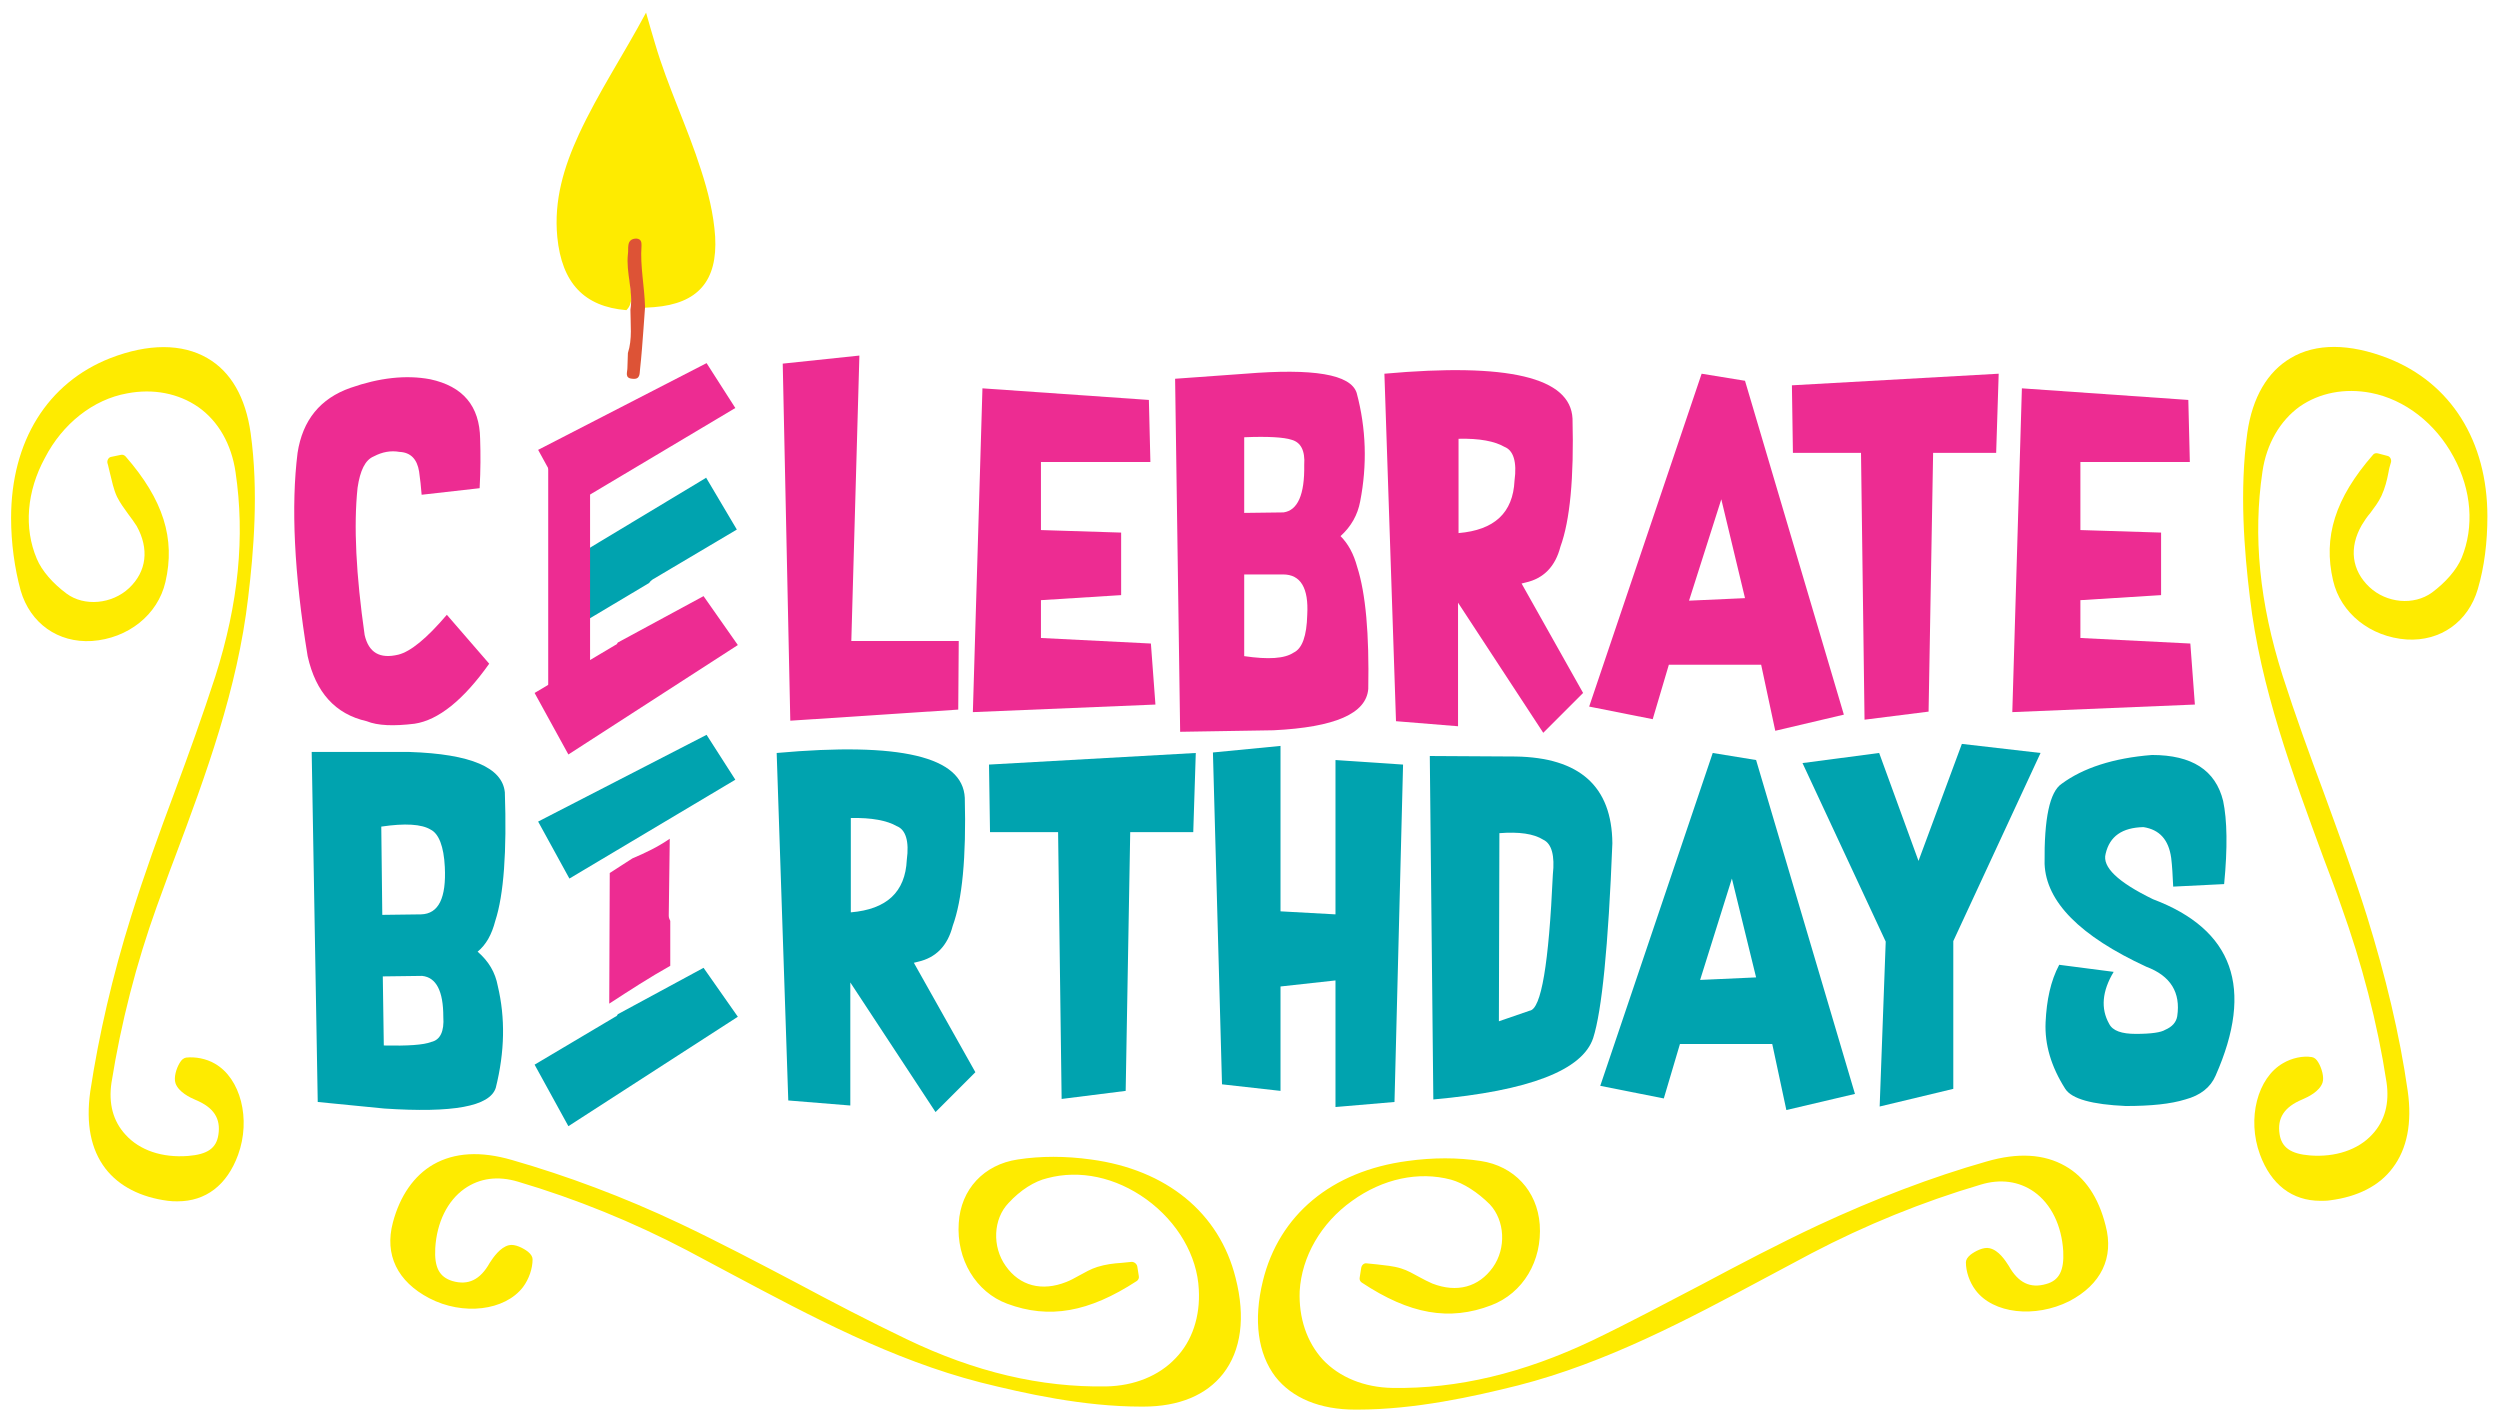 <?xml version="1.0" encoding="utf-8"?>
<!-- Generator: Adobe Illustrator 25.3.1, SVG Export Plug-In . SVG Version: 6.00 Build 0)  -->
<svg version="1.1" id="Layer_1" xmlns="http://www.w3.org/2000/svg" xmlns:xlink="http://www.w3.org/1999/xlink" x="0px" y="0px"
	 viewBox="0 0 495.7 281.6" style="enable-background:new 0 0 495.7 281.6;" xml:space="preserve">
<style type="text/css">
	.st0{fill:#ED2C92;}
	.st1{fill:#00A3AF;}
	.st2{fill:#FEEB00;}
	.st3{fill:#DD5336;}
</style>
<g id="XMLID_1_">
	<path id="XMLID_34_" class="st0" d="M97,131.6c-5.1,7.2-10.1,11.2-14.8,11.9c-4.1,0.5-7.3,0.4-9.5-0.5c-6.2-1.4-10.1-5.7-11.7-12.9
		c-2.7-16.4-3.3-29.9-2-40.3c1-6.5,4.5-10.8,10.5-12.9c5.7-2,11-2.6,15.8-1.7c6.5,1.4,9.8,5.3,9.9,11.8c0.1,3,0.1,6.2-0.1,9.8
		l-11.5,1.3c-0.1-1.5-0.3-3.1-0.5-4.6c-0.4-2.5-1.7-3.8-3.9-3.9c-1.7-0.3-3.4,0-5.1,0.9c-1.7,0.7-2.7,2.8-3.2,6.2
		c-0.8,7.6-0.3,17.3,1.4,29.2c0.8,3.5,3,4.8,6.7,3.9c2.4-0.6,5.6-3.2,9.6-7.9L97,131.6z"/>
	<polygon id="XMLID_61_" class="st0" points="145.8,80.9 140.1,72 106.7,89.2 112.9,100.5 	"/>
	<path id="XMLID_65_" class="st0" d="M139.5,118.2l-17,9.2c-0.1,0.2-0.2,0.4-0.5,0.5l-16,9.5l6.7,12.2l33.6-21.7L139.5,118.2z"/>
	<path id="XMLID_63_" class="st1" d="M129.4,114.9l16.7-9.9L140,94.7c0,0-0.1,0.1-0.1,0.1L110,112.8l2.1,12.7l16.6-9.9
		C128.9,115.3,129.1,115.1,129.4,114.9z"/>
	<polygon id="XMLID_59_" class="st1" points="145.8,154.6 140.1,145.7 106.7,162.9 112.9,174.2 	"/>
	<path id="XMLID_58_" class="st1" d="M139.5,191.9l-17,9.2c-0.1,0.2-0.2,0.4-0.5,0.5l-16,9.5l6.7,12.2l33.6-21.7L139.5,191.9z"/>
	<path id="XMLID_67_" class="st0" d="M132.8,166.3c-2.3,1.6-4.8,2.8-7.4,3.9c-1.5,1-3,1.9-4.5,2.9l-0.1,25.9c4-2.6,8-5.2,12.1-7.5
		l0-8.9c-0.1-0.2-0.3-0.6-0.3-1L132.8,166.3z"/>
	<path id="XMLID_38_" class="st0" d="M156.7,142.9l-1.5-70.8l15.2-1.6l-1.6,56.6h21.3l-0.1,13.6L156.7,142.9z"/>
	<path id="XMLID_40_" class="st0" d="M227.8,79.3l0.3,12.3h-21.7v13.5l15.9,0.5V118l-15.9,1v7.5l21.8,1.1l0.9,12.1l-36.2,1.5
		l1.9-64.2L227.8,79.3z"/>
	<path id="XMLID_42_" class="st0" d="M269.1,112.4c1.7,5.3,2.4,13.3,2.2,24.2c-0.4,4.9-6.6,7.6-18.8,8.2l-18.5,0.3l-1-70l13.9-1
		c13.5-1.1,20.9,0.1,22.1,3.8c1.9,7.1,2.1,14.3,0.7,21.5c-0.5,2.7-1.8,5-3.9,6.9C267.3,107.8,268.4,109.8,269.1,112.4z M254.5,101.6
		c2.8-0.4,4.2-3.5,4.1-9.4c0.2-2.9-0.7-4.5-2.5-5c-1.5-0.5-4.7-0.7-9.4-0.5v15L254.5,101.6z M256.5,129.4c1.7-0.8,2.6-3.3,2.7-7.5
		c0.3-5.3-1.3-8-4.8-8l-7.7,0l0,16.2C251.5,130.8,254.7,130.6,256.5,129.4z"/>
	<path id="XMLID_46_" class="st0" d="M289.1,119.5V144l-12.3-1l-2.3-68.9c24.5-2.2,36.9,0.7,37.3,8.9c0.3,11.8-0.5,20.2-2.4,25.4
		c-1,3.9-3.3,6.3-6.9,7.1l-0.8,0.2l12.2,21.7l-7.9,7.9L289.1,119.5z M289.2,87v18.7c7.1-0.6,10.8-4,11.1-10.4c0.5-3.7-0.2-6-2-6.7
		C296.4,87.5,293.4,86.9,289.2,87z"/>
	<path id="XMLID_49_" class="st0" d="M352,144.9l-2.8-13.1h-18.3l-3.2,10.8l-12.6-2.5l22.3-66l8.6,1.4l19.6,66.2L352,144.9z
		 M334.9,119.1l11.1-0.5L341.3,99L334.9,119.1z"/>
	<path id="XMLID_52_" class="st0" d="M369.7,142.7L369,89.8h-13.5l-0.2-13.4l41-2.3l-0.5,15.7h-12.5l-0.9,51.3L369.7,142.7z"/>
	<path id="XMLID_54_" class="st0" d="M433.9,79.3l0.3,12.3h-21.7v13.5l16,0.5V118l-16,1v7.5l21.8,1.1l0.9,12.1l-36.2,1.5l1.9-64.2
		L433.9,79.3z"/>
	<path id="XMLID_10_" class="st1" d="M94.7,188.7c2.2,1.9,3.5,4.1,4,6.8c1.5,6.3,1.4,13-0.4,20.2c-1.2,3.7-8.5,5-22.1,4.1L63,218.5
		l-1.2-69.4h19.4c12.2,0.4,18.4,3.1,18.9,8c0.4,11.7-0.2,20.3-1.9,25.5C97.5,185.3,96.4,187.3,94.7,188.7z M75.6,163.9l0.2,17.5
		l7.7-0.1c3.5-0.1,5-3.3,4.7-9.4c-0.2-4.1-1.2-6.6-2.8-7.4C83.6,163.4,80.3,163.2,75.6,163.9z M75.9,193.6l0.2,13.7
		c4.7,0.1,7.9-0.1,9.4-0.7c1.8-0.4,2.6-2.1,2.4-5c0-5.1-1.4-7.8-4.2-8.1L75.9,193.6z"/>
	<path id="XMLID_17_" class="st1" d="M168.6,194.8v24.4l-12.3-1l-2.3-68.9c24.5-2.2,36.9,0.7,37.3,8.9c0.3,11.8-0.5,20.2-2.4,25.4
		c-1,3.9-3.3,6.3-6.9,7.1l-0.8,0.2l12.2,21.7l-7.9,7.9L168.6,194.8z M168.7,162.2v18.7c7.1-0.6,10.8-4,11.1-10.4
		c0.5-3.7-0.2-6-2-6.7C175.9,162.7,172.8,162.1,168.7,162.2z"/>
	<path id="XMLID_20_" class="st1" d="M210.5,217.9l-0.7-52.9h-13.5l-0.2-13.4l41-2.3l-0.5,15.7h-12.5l-0.9,51.3L210.5,217.9z"/>
	<path id="XMLID_22_" class="st1" d="M264.8,219.5v-25.1l-10.9,1.2v20.7l-11.6-1.3l-1.8-65.8l13.4-1.3v32.8l10.9,0.6v-30.6l13.4,0.9
		l-1.7,66.9L264.8,219.5z"/>
	<path id="XMLID_24_" class="st1" d="M284.2,218l-0.7-68.1l17,0.1c12.7,0.2,19.1,5.9,19.2,17.2c-0.8,20.5-2.1,33.3-3.8,38.6
		C313.8,212.2,303.2,216.3,284.2,218z M297.3,165.2l-0.1,37.3l6.1-2.1c2.3-0.3,3.8-9.3,4.6-27c0.4-3.7-0.2-6.1-1.9-6.9
		C304.1,165.3,301.2,164.9,297.3,165.2z"/>
	<path id="XMLID_27_" class="st1" d="M354.2,220.1l-2.8-13.1h-18.3l-3.2,10.8l-12.6-2.5l22.3-66l8.6,1.4l19.6,66.2L354.2,220.1z
		 M337.1,194.3l11.1-0.5l-4.8-19.6L337.1,194.3z"/>
	<path id="XMLID_30_" class="st1" d="M372.6,149.3l7.8,21.4l8.6-23.2l15.6,1.8l-17.3,37.3v29.3l-14.6,3.5l1.2-32.7l-16.5-35.4
		L372.6,149.3z"/>
	<path id="XMLID_32_" class="st1" d="M426.9,178.3c15.9,6,20.1,17.6,12.4,35c-1,2.3-3,3.9-6,4.7c-2.9,0.9-6.8,1.3-11.8,1.3
		c-6.7-0.3-10.7-1.4-12-3.4c-2.8-4.4-4.1-8.8-3.9-13.2s1-8.2,2.7-11.4l10.8,1.4c-2.3,3.8-2.6,7.3-0.9,10.3c0.7,1.4,2.5,2,5.3,2
		c3.1,0,5-0.3,5.8-0.8c1.4-0.6,2.2-1.5,2.4-2.7c0.7-4.7-1.3-8-6.1-9.8c-13.2-6.1-19.9-12.9-20.2-20.4c-0.1-9,1-14.3,3.4-15.9
		c4.2-3.1,10.2-5.1,17.9-5.7c7.9,0,12.6,3,14.1,9.1c0.8,3.8,0.9,9.3,0.2,16.5l-10.1,0.5c-0.1-2.2-0.2-4.1-0.4-5.7
		c-0.5-3.6-2.3-5.6-5.5-6.1c-4.2,0.1-6.7,1.8-7.5,5.3C416.8,171.9,419.9,174.9,426.9,178.3z"/>
	<path id="XMLID_8_" class="st2" d="M124.2,61.5c-8.4-0.7-12.8-5.4-13.7-14.5c-0.7-7.3,1.3-13.9,4.3-20.4
		c3.8-8.2,8.8-15.7,13.3-24.1c0.7,2.4,1.2,4.3,1.8,6.2c2.5,8.5,6.4,16.5,9.1,25c1.4,4.3,2.5,8.7,2.8,13.2c0.5,8.8-3.4,13.3-12.1,14
		c-1.1,0.1-2.1,0.1-3.2,0.2c-1.4-2.4-0.9-5.2-1.3-7.8c-0.2-1.2,0-2.5-0.2-3.7c-0.4,2.4-0.3,4.7,0,7.1
		C125.1,58.4,125.6,60.1,124.2,61.5z"/>
	<path id="XMLID_6_" class="st3" d="M127.6,65.1c-0.2,2.7-0.4,5.5-0.7,8.2c-0.1,0.7,0.1,2-1.5,1.8c-1.6-0.1-1-1.3-1-2.1
		c0-1,0.1-2,0.1-3c0.9-2.8,0.5-5.7,0.5-8.6c0.6-3.7-0.9-7.3-0.5-11c0.1-0.6,0-1.2,0.1-1.8c0.1-0.8,0.6-1.3,1.6-1.3
		c1,0.1,1,0.8,1,1.4c-0.3,4.1,0.6,8.1,0.7,12.2C127.8,62.5,127.7,63.8,127.6,65.1z"/>
	<rect id="XMLID_2_" x="108.7" y="89.9" class="st0" width="8.3" height="47.3"/>
</g>
<g id="XMLID_84_">
	<path id="XMLID_85_" class="st2" d="M473.4,71c-7.5-2.9-14.2-3-19.2,0c-4.6,2.7-7.6,7.8-8.6,14.8c-1.6,11.5-0.6,23.5,0.5,32.6
		c2.1,18,8.5,35.1,14.6,51.7c1.2,3.2,2.4,6.3,3.5,9.5c4.1,11.4,7.2,23.2,9,35c0.6,4.1-0.3,7.6-2.8,10.3c-2.8,3.1-7.4,4.6-12.4,4.2
		c-3.8-0.3-5.6-1.6-6-4.2c-0.5-3.2,0.9-5.4,4.5-6.9c1.2-0.5,3.4-1.6,4-3.3c0.4-1.1-0.2-3-0.8-4c-0.4-0.7-0.8-1-1.3-1.1
		c-1.8-0.3-4,0.2-5.7,1.2c-5.1,2.9-7.2,11-4.6,18.1c2.2,6,6.4,9.2,12,9.2c0.6,0,1.3,0,1.9-0.1c5.5-0.7,9.8-2.9,12.4-6.4
		c2.9-3.8,3.9-9,3-15.3c-1.6-11.2-4.4-22.8-8.1-34.7c-2.6-8.3-5.7-16.6-8.6-24.6c-2.8-7.5-5.6-15.2-8.1-23
		c-4.6-14.5-5.9-27.7-4-40.5c0.8-5.5,3.5-10.1,7.4-12.9c3.9-2.7,8.9-3.7,14.1-2.7c6.7,1.3,12.8,6,16.4,12.7c3.6,6.6,4.1,13.9,1.6,20
		c-1,2.4-3.2,4.9-5.9,6.9c-3.6,2.6-9,2.1-12.4-1.1c-3.5-3.3-4.1-7.8-1.5-12.3c0.5-0.8,1-1.6,1.7-2.4c0.8-1.1,1.6-2.1,2.2-3.4
		c0.7-1.5,1.1-3.1,1.4-4.7c0.1-0.7,0.3-1.3,0.5-2c0.1-0.5-0.2-1.1-0.7-1.2l-1.9-0.5c-0.4-0.1-0.8,0-1,0.3
		c-7.5,8.6-9.9,16.3-7.9,24.9c1.5,6.5,7.4,11.2,14.6,11.7c6.7,0.4,12.2-3.5,14.1-10c1.3-4.4,1.9-9.3,1.9-14.4
		C493.2,87.5,486,75.9,473.4,71z"/>
	<path id="XMLID_87_" class="st2" d="M41.1,71c-5-2.9-11.7-2.9-19.2,0C9.4,75.9,2.2,87.5,2.2,102.7c0,5,0.7,10,1.9,14.4
		c1.9,6.5,7.4,10.4,14.1,10c7.2-0.5,13.1-5.2,14.6-11.7c2-8.6-0.4-16.3-7.9-24.9c-0.3-0.3-0.6-0.4-1-0.3L22,90.6
		c-0.5,0.1-0.8,0.7-0.7,1.2c0.2,0.6,0.3,1.3,0.5,2c0.4,1.6,0.7,3.2,1.4,4.7c0.6,1.2,1.4,2.3,2.2,3.4c0.6,0.8,1.2,1.6,1.7,2.4
		c2.5,4.5,2,9-1.5,12.3c-3.4,3.2-8.9,3.7-12.4,1.1c-2.7-2-4.9-4.5-5.9-6.9c-2.6-6.1-2-13.4,1.6-20C12.4,84,18.5,79.2,25.2,78
		c5.2-1,10.2,0,14.1,2.7c4,2.8,6.6,7.4,7.4,12.9c1.9,12.8,0.6,26-4,40.5c-2.5,7.7-5.3,15.5-8.1,23c-3,8-6,16.3-8.6,24.6
		c-3.7,11.8-6.4,23.5-8.1,34.7c-0.9,6.4,0.1,11.5,3,15.3c2.7,3.5,7,5.7,12.4,6.4c0.7,0.1,1.3,0.1,1.9,0.1c5.6,0,9.8-3.2,12-9.2
		c2.6-7.1,0.5-15.2-4.6-18.1c-1.7-1-3.9-1.4-5.7-1.2c-0.5,0.1-0.9,0.4-1.3,1.1c-0.6,1-1.2,2.8-0.8,4c0.6,1.7,2.8,2.8,4,3.3
		c3.6,1.5,5,3.7,4.5,6.9c-0.4,2.7-2.2,3.9-6,4.2c-5.1,0.4-9.6-1.1-12.4-4.2c-2.5-2.7-3.4-6.2-2.8-10.3c1.9-11.9,4.9-23.6,9-35
		c1.2-3.2,2.3-6.4,3.5-9.5c6.2-16.5,12.5-33.6,14.6-51.7c1.1-9.1,2.1-21.1,0.5-32.6C48.7,78.8,45.8,73.7,41.1,71z"/>
	<path id="XMLID_88_" class="st2" d="M409.5,231.2c-4.2-2.4-9.4-2.7-15.6-0.9c-10.9,3.1-22.1,7.4-33.3,12.6
		c-7.9,3.7-15.7,7.8-23.2,11.8c-7.1,3.7-14.4,7.6-21.7,11.1c-13.7,6.5-26.7,9.6-39.6,9.4c-5.6-0.1-10.5-2.1-13.8-5.6
		c-3.2-3.5-4.8-8.3-4.6-13.6c0.4-6.8,4.2-13.5,10.4-17.9c6.1-4.4,13.2-5.9,19.6-4.2c2.5,0.7,5.3,2.5,7.7,4.9c3,3.2,3.3,8.7,0.6,12.5
		c-2.8,3.9-7.1,5.1-12,3.2c-0.9-0.4-1.7-0.8-2.6-1.3c-1.1-0.6-2.3-1.3-3.6-1.7c-1.6-0.5-3.2-0.6-4.8-0.8c-0.7-0.1-1.3-0.1-2-0.2
		c-0.5-0.1-1,0.3-1.1,0.9l-0.3,1.9c-0.1,0.4,0.1,0.8,0.4,1c9.5,6.3,17.4,7.7,25.7,4.5c6.3-2.4,10.1-8.8,9.6-16
		c-0.5-6.7-5.1-11.6-11.7-12.6c-4.5-0.7-9.5-0.7-14.5,0c-15.1,2-25.5,10.7-28.7,23.8c-1.9,7.8-1,14.4,2.5,19
		c3.3,4.2,8.8,6.5,15.8,6.5c0.1,0,0.2,0,0.4,0c11.5,0,23.1-2.6,31.9-4.8c17.6-4.5,33.7-13.1,49.2-21.4c3-1.6,6-3.2,9-4.8
		c10.7-5.6,22-10.2,33.5-13.6c3.9-1.2,7.6-0.7,10.6,1.4c3.4,2.4,5.5,6.7,5.8,11.8c0.2,3.8-0.8,5.8-3.4,6.5c-3.1,0.9-5.5-0.2-7.4-3.6
		c-0.7-1.1-2-3.1-3.8-3.5c-1.2-0.3-2.9,0.6-3.8,1.3c-0.6,0.5-0.9,1-0.9,1.5c0,1.8,0.7,3.9,1.9,5.5c3.5,4.7,11.8,5.6,18.6,2.2
		c6.3-3.3,8.9-8.6,7.2-15C416.1,237.4,413.4,233.4,409.5,231.2z"/>
	<path id="XMLID_89_" class="st2" d="M216.3,229.9c-5-0.7-10-0.7-14.5,0c-6.7,1-11.3,5.9-11.7,12.6c-0.5,7.2,3.4,13.7,9.6,16
		c8.3,3.1,16.2,1.7,25.7-4.5c0.3-0.2,0.5-0.6,0.4-1l-0.3-1.9c-0.1-0.5-0.6-0.9-1.1-0.9c-0.7,0.1-1.3,0.1-2,0.2
		c-1.6,0.1-3.2,0.3-4.8,0.8c-1.3,0.4-2.5,1.1-3.6,1.7c-0.9,0.5-1.8,1-2.6,1.3c-4.8,1.9-9.2,0.8-12-3.2c-2.7-3.8-2.5-9.3,0.6-12.5
		c2.3-2.5,5.1-4.3,7.7-4.9c6.4-1.7,13.5-0.2,19.6,4.2c6.2,4.5,10.1,11.2,10.4,17.9c0.3,5.3-1.3,10.2-4.6,13.6
		c-3.3,3.5-8.2,5.5-13.8,5.6c-12.9,0.2-25.9-2.8-39.6-9.4c-7.3-3.5-14.6-7.3-21.7-11.1c-7.6-4-15.4-8.1-23.2-11.8
		c-11.2-5.3-22.5-9.5-33.3-12.6c-6.2-1.8-11.4-1.5-15.6,0.9c-3.8,2.2-6.6,6.2-8,11.5c-1.7,6.4,0.9,11.7,7.2,15
		c6.7,3.5,15,2.5,18.6-2.2c1.2-1.6,1.9-3.7,1.9-5.5c0-0.5-0.3-1-0.9-1.5c-0.9-0.7-2.6-1.6-3.8-1.3c-1.7,0.4-3.1,2.4-3.8,3.5
		c-1.9,3.4-4.3,4.5-7.4,3.6c-2.6-0.8-3.6-2.7-3.4-6.5c0.3-5.1,2.4-9.4,5.8-11.8c3-2.1,6.6-2.6,10.6-1.4c11.5,3.4,22.8,8,33.5,13.6
		c3,1.6,6,3.2,9,4.8c15.6,8.3,31.7,16.9,49.2,21.4c8.8,2.2,20.4,4.8,31.9,4.8c0.1,0,0.2,0,0.4,0c7.1,0,12.5-2.3,15.8-6.5
		c3.6-4.6,4.5-11.2,2.5-19C241.8,240.5,231.3,231.9,216.3,229.9z"/>
</g>
</svg>

